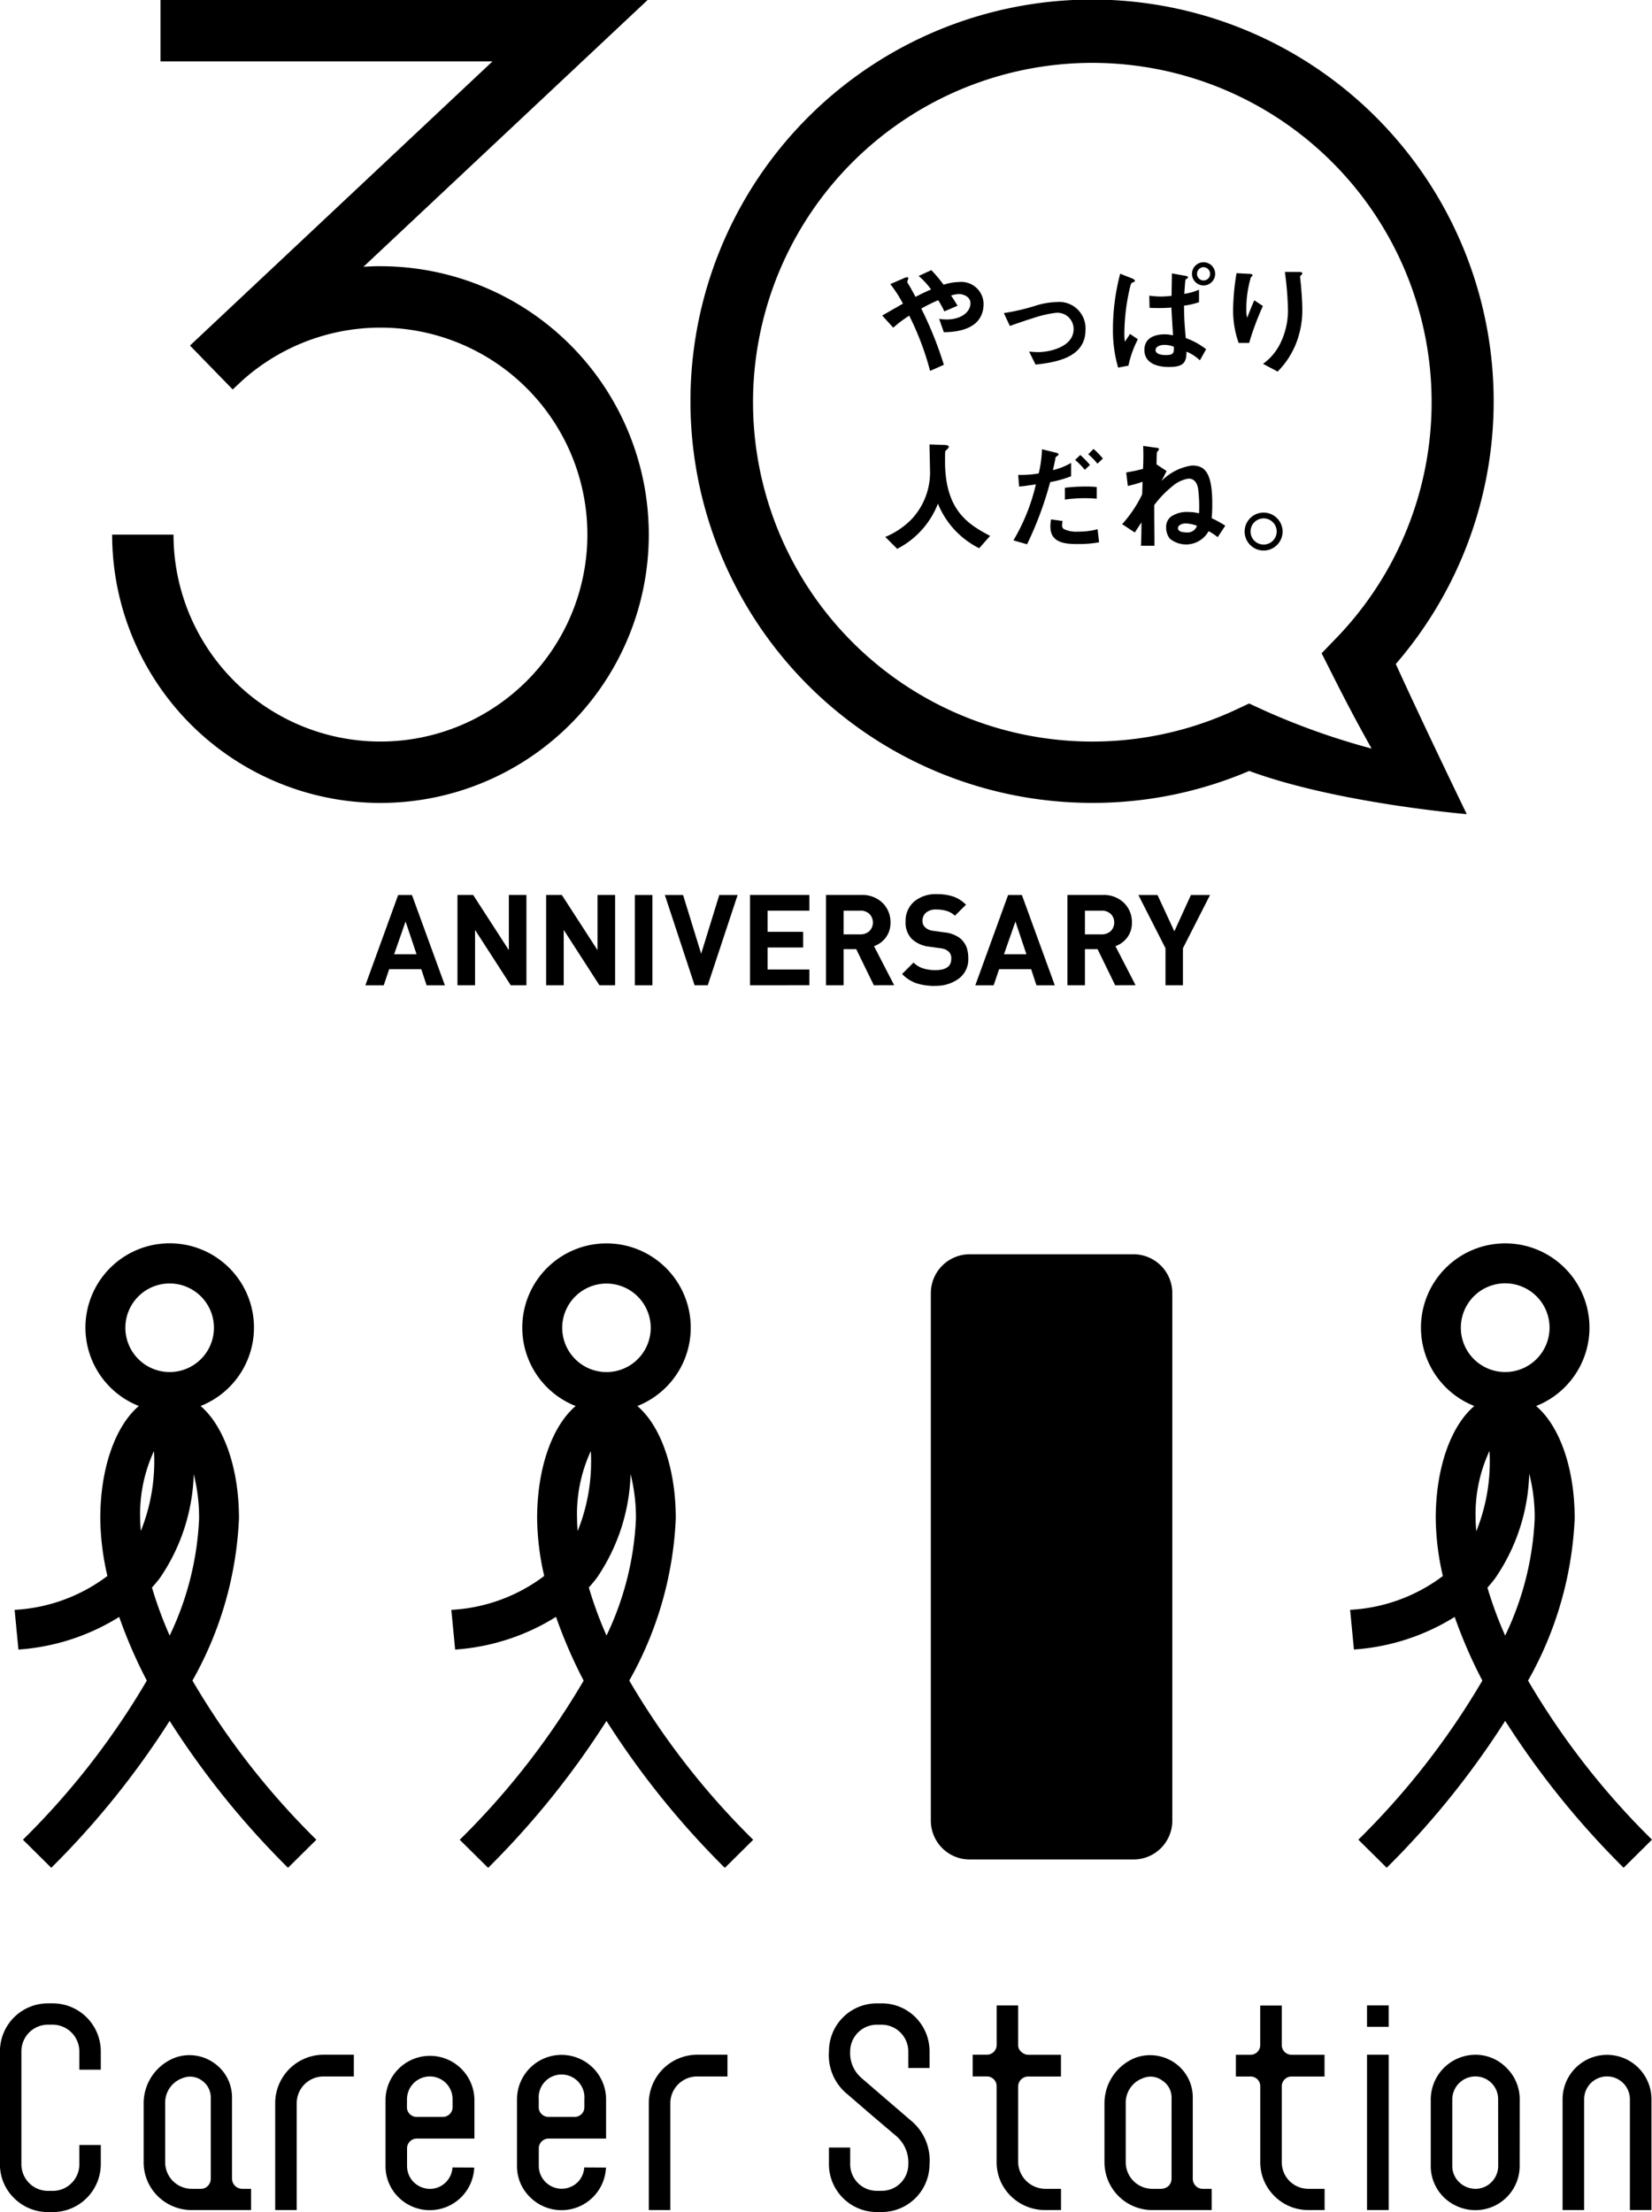 <svg xmlns="http://www.w3.org/2000/svg" width="101.059" height="135.304" viewBox="0 0 101.059 135.304"><g transform="translate(-809.93 -8049.134)"><path d="M948.356,8087.566a2.377,2.377,0,0,1-2.364-2.352V8052.9a2.379,2.379,0,0,1,2.364-2.352H958.4a2.378,2.378,0,0,1,2.364,2.352v32.314a2.376,2.376,0,0,1-2.364,2.352Z" transform="translate(-79.119 75.304)"/><path d="M910.729,8076.738a22.07,22.07,0,0,0,2.846-9.918c0-3.112-.935-5.667-2.349-6.876a5.155,5.155,0,1,0-3.777,0c-1.42,1.209-2.358,3.766-2.358,6.878a16.217,16.217,0,0,0,.435,3.519,10.33,10.33,0,0,1-5.676,2.072l.233,2.428a13.343,13.343,0,0,0,6.164-1.995,29.787,29.787,0,0,0,1.69,3.894,46.907,46.907,0,0,1-7.579,9.733l1.734,1.717a51.812,51.812,0,0,0,7.241-8.984,51.812,51.812,0,0,0,7.241,8.984l1.735-1.717a46.915,46.915,0,0,1-7.58-9.733m-3.16-9.146c-.024-.3-.038-.572-.038-.772a9.147,9.147,0,0,1,.844-4.122,11.369,11.369,0,0,1-.807,4.894m-.943-12.438a2.709,2.709,0,1,1,2.714,2.712,2.711,2.711,0,0,1-2.714-2.712m1.625,15.9c.17-.2.344-.395.5-.608a11.852,11.852,0,0,0,2.058-6.332,10.852,10.852,0,0,1,.327,2.709,18.333,18.333,0,0,1-1.8,7.161,24.385,24.385,0,0,1-1.081-2.931" transform="translate(-89.026 75.188)"/><path d="M932.729,8076.737a22.073,22.073,0,0,0,2.845-9.918c0-3.112-.935-5.669-2.35-6.875a5.153,5.153,0,1,0-3.775,0c-1.419,1.208-2.357,3.764-2.357,6.876a16.178,16.178,0,0,0,.434,3.517,10.321,10.321,0,0,1-5.682,2.074l.233,2.429a13.342,13.342,0,0,0,6.17-2,29.713,29.713,0,0,0,1.691,3.9,46.954,46.954,0,0,1-7.58,9.735l1.736,1.717a51.794,51.794,0,0,0,7.24-8.987,51.8,51.8,0,0,0,7.241,8.987l1.735-1.717a46.907,46.907,0,0,1-7.579-9.735m-3.161-9.149c-.023-.3-.036-.57-.036-.769a9.166,9.166,0,0,1,.842-4.121,11.364,11.364,0,0,1-.805,4.89m-.944-12.435a2.707,2.707,0,1,1,2.714,2.712,2.711,2.711,0,0,1-2.714-2.712m1.626,15.894c.17-.2.343-.395.5-.608a11.851,11.851,0,0,0,2.056-6.332,10.823,10.823,0,0,1,.328,2.711,18.329,18.329,0,0,1-1.8,7.162,24.089,24.089,0,0,1-1.081-2.934" transform="translate(-84.304 75.19)"/><path d="M977.992,8076.74a22.057,22.057,0,0,0,2.852-9.919c0-3.112-.938-5.669-2.358-6.876a5.154,5.154,0,1,0-3.783,0c-1.42,1.208-2.359,3.764-2.359,6.876a16.22,16.22,0,0,0,.436,3.523,10.323,10.323,0,0,1-5.673,2.067l.233,2.428a13.342,13.342,0,0,0,6.163-1.993,29.7,29.7,0,0,0,1.693,3.894,47.078,47.078,0,0,1-7.586,9.731l1.735,1.717a51.941,51.941,0,0,0,7.248-8.986,51.892,51.892,0,0,0,7.245,8.986l1.735-1.717a47.005,47.005,0,0,1-7.582-9.731m-3.168-9.129c-.024-.311-.039-.587-.039-.79a9.12,9.12,0,0,1,.848-4.128,11.357,11.357,0,0,1-.809,4.918m-.943-12.456a2.713,2.713,0,1,1,2.714,2.712,2.711,2.711,0,0,1-2.714-2.712m1.629,15.9c.171-.2.347-.4.5-.617a11.849,11.849,0,0,0,2.054-6.354,10.722,10.722,0,0,1,.335,2.735,18.313,18.313,0,0,1-1.807,7.168,24.286,24.286,0,0,1-1.085-2.933" transform="translate(-74.585 75.188)"/><path d="M905.28,8096.929h-1.312v1.185a1.624,1.624,0,0,1-1.625,1.622h-.3a1.624,1.624,0,0,1-1.62-1.622V8091.2a1.63,1.63,0,0,1,1.62-1.63h.3a1.642,1.642,0,0,1,1.625,1.63v1.125h1.312V8091.2a2.941,2.941,0,0,0-2.937-2.933h-.3a2.932,2.932,0,0,0-2.932,2.933v6.913a2.878,2.878,0,0,0,.861,2.063,2.928,2.928,0,0,0,2.071.858h.3a2.938,2.938,0,0,0,2.937-2.92Z" transform="translate(-89.184 83.403)"/><path d="M915.925,8092.184h1.86v-1.33h-1.86a2.966,2.966,0,0,0-2.952,2.964v6.537h1.317v-6.537a1.636,1.636,0,0,1,1.635-1.634" transform="translate(-86.209 83.958)"/><path d="M922.625,8097.75a1.4,1.4,0,0,1-.4.9,1.37,1.37,0,0,1-.977.408,1.426,1.426,0,0,1-.992-.408,1.4,1.4,0,0,1-.409-.98v-1.088a.6.6,0,0,1,.606-.6h3.514v-2.393a2.719,2.719,0,0,0-5.437,0v4.084a2.665,2.665,0,0,0,.787,1.893,2.72,2.72,0,0,0,4.64-1.809Zm-2.782-4.168a1.4,1.4,0,0,1,1.4-1.4,1.387,1.387,0,0,1,1.388,1.4v.487a.575.575,0,0,1-.174.415.6.6,0,0,1-.429.174h-1.582a.6.6,0,0,1-.432-.174.571.571,0,0,1-.174-.415Z" transform="translate(-85.016 83.958)"/><path d="M929.264,8097.75a1.4,1.4,0,0,1-.4.9,1.4,1.4,0,0,1-2.38-.98v-1.088a.6.6,0,0,1,.6-.6H930.6v-2.393a2.725,2.725,0,0,0-5.45,0v4.084a2.628,2.628,0,0,0,.8,1.893,2.722,2.722,0,0,0,4.643-1.809Zm-2.782-4.168a1.4,1.4,0,1,1,2.79,0v.487a.575.575,0,0,1-.174.415.6.6,0,0,1-.429.174h-1.585a.6.6,0,0,1-.429-.174.571.571,0,0,1-.174-.415Z" transform="translate(-83.594 83.958)"/><path d="M934.74,8092.184h1.86v-1.33h-1.86a2.966,2.966,0,0,0-2.951,2.964v6.537h1.317v-6.537a1.637,1.637,0,0,1,1.634-1.634" transform="translate(-82.169 83.958)"/><path d="M945.878,8095.439l-3.031-2.61a2.006,2.006,0,0,1-.688-1.627,1.637,1.637,0,0,1,1.647-1.63h.287a1.64,1.64,0,0,1,1.622,1.63v1.021h1.3V8091.2a2.94,2.94,0,0,0-.855-2.076,2.906,2.906,0,0,0-2.065-.856h-.287a2.926,2.926,0,0,0-2.946,2.933,3.063,3.063,0,0,0,1.12,2.618l1.507,1.3s1.54,1.306,1.545,1.313a2.134,2.134,0,0,1,.682,1.679,1.622,1.622,0,0,1-1.622,1.622h-.287a1.626,1.626,0,0,1-1.647-1.622v-1.024h-1.3v1.024a2.929,2.929,0,0,0,2.946,2.92h.287a2.925,2.925,0,0,0,2.92-2.92,3.149,3.149,0,0,0-1.136-2.675" transform="translate(-80.221 83.403)"/><path d="M950.422,8100.021a2.98,2.98,0,0,0,2.109.867h.972v-1.3h-.972a1.673,1.673,0,0,1-1.651-1.62v-4.649a.621.621,0,0,1,.63-.6H953.5v-1.329H951.51a.608.608,0,0,1-.43-.175.53.53,0,0,1-.2-.429v-2.412h-1.313v2.412a.6.6,0,0,1-.6.6H948.1v1.329h.864a.594.594,0,0,1,.6.6v4.649a2.883,2.883,0,0,0,.855,2.054" transform="translate(-78.667 83.425)"/><path d="M963.7,8100.021a2.925,2.925,0,0,0,2.082.867h1v-1.3h-1a1.622,1.622,0,0,1-1.62-1.62v-4.649a.6.6,0,0,1,.6-.6h2.016v-1.329h-2.016a.594.594,0,0,1-.6-.6v-2.412h-1.318v2.412a.594.594,0,0,1-.6.6h-.889v1.329h.889a.607.607,0,0,1,.43.174.6.6,0,0,1,.173.426v4.649a2.894,2.894,0,0,0,.856,2.054" transform="translate(-75.821 83.425)"/><rect width="1.326" height="1.309" transform="translate(893.555 8171.796)"/><rect width="1.326" height="9.5" transform="translate(893.556 8174.812)"/><path d="M976.61,8093.582a2.687,2.687,0,0,0-.8-1.917,2.646,2.646,0,0,0-1.91-.809,2.742,2.742,0,0,0-2.732,2.727v4.084a2.672,2.672,0,0,0,.786,1.893,2.765,2.765,0,0,0,1.946.8,2.7,2.7,0,0,0,2.706-2.689Zm-1.317,4.084a1.407,1.407,0,0,1-.412.982,1.377,1.377,0,0,1-.978.408,1.456,1.456,0,0,1-1-.408,1.378,1.378,0,0,1-.419-.982v-4.084a1.414,1.414,0,0,1,1.415-1.4,1.385,1.385,0,0,1,1.39,1.4Z" transform="translate(-73.713 83.958)"/><path d="M983.245,8100.354v-6.773a2.719,2.719,0,0,0-5.438,0v6.773h1.318v-6.773a1.4,1.4,0,1,1,2.8,0v6.773Z" transform="translate(-72.288 83.958)"/><path d="M912.37,8099.05a.624.624,0,0,1-.616-.62v-4.964a2.556,2.556,0,0,0-1.1-2.111,2.6,2.6,0,0,0-2.365-.333,2.988,2.988,0,0,0-1.941,2.792v3.615a2.9,2.9,0,0,0,.856,2.063,2.947,2.947,0,0,0,2.077.858h3.637v-1.3Zm-1.916-.62a.63.63,0,0,1-.182.445.585.585,0,0,1-.42.175h-.566a1.623,1.623,0,0,1-1.622-1.621v-3.615a1.586,1.586,0,0,1,1.066-1.534,1.216,1.216,0,0,1,1.181.147,1.262,1.262,0,0,1,.543,1.039Z" transform="translate(-87.63 83.963)"/><path d="M960.74,8099.05a.585.585,0,0,1-.42-.175.63.63,0,0,1-.182-.445v-4.964a2.555,2.555,0,0,0-1.094-2.111,2.644,2.644,0,0,0-2.379-.333,3,3,0,0,0-1.929,2.792v3.615a2.929,2.929,0,0,0,2.92,2.922h3.638v-1.3Zm-1.9-.62a.627.627,0,0,1-.183.445.7.7,0,0,1-.446.175h-.554a1.625,1.625,0,0,1-1.62-1.621v-3.615a1.588,1.588,0,0,1,1.065-1.534,1.19,1.19,0,0,1,1.169.147,1.225,1.225,0,0,1,.57,1.039Z" transform="translate(-77.242 83.963)"/><path d="M859.341,8066.534l-.285-.818a3.112,3.112,0,0,0,.465.038c.9,0,1.451-.473,1.451-.992,0-.412-.459-.563-.7-.563a1.9,1.9,0,0,0-.488.091c.1.143.225.339.4.624l-.812.346a5.417,5.417,0,0,0-.375-.684,10.752,10.752,0,0,0-1.036.511,22.527,22.527,0,0,1,1.382,3.439l-.842.375a17.2,17.2,0,0,0-1.277-3.379,7.192,7.192,0,0,0-.975.735l-.677-.743c.1-.06.225-.128,1.269-.729a7.921,7.921,0,0,0-.774-1.194l.8-.346c.091-.037.3-.144.3-.007,0,.036-.061.188-.061.225a1.216,1.216,0,0,0,.1.188c.054.074.278.488.406.72.406-.209.632-.316.948-.451a4.354,4.354,0,0,0-.759-.825l.774-.359a8.067,8.067,0,0,1,.751.894,3.234,3.234,0,0,1,.924-.166,1.369,1.369,0,0,1,1.524,1.322c0,1.682-1.84,1.735-2.426,1.749" transform="translate(8.326 2.92)"/><path d="M863.636,8068.164l-.391-.788c.278.023.429.031.549.031.623,0,2.171-.278,2.171-1.413a.99.99,0,0,0-1.082-.991,7.057,7.057,0,0,0-1.465.347c-.149.044-.638.2-1.351.457l-.369-.788a12.913,12.913,0,0,0,2.014-.475,4.691,4.691,0,0,1,1.209-.2,1.613,1.613,0,0,1,1.772,1.7c0,1.691-1.779,1.984-3.056,2.126" transform="translate(9.641 3.265)"/><path d="M868.138,8068.664l-.629.12a8.141,8.141,0,0,1-.317-2.343,13.352,13.352,0,0,1,.443-3.4l.721.285c.022.007.18.075.18.149,0,.045-.03.061-.135.1-.068.023-.091.045-.136.179a12.594,12.594,0,0,0-.374,2.945,3.509,3.509,0,0,0,.029.5c.159-.232.173-.255.316-.473l.48.322a6.442,6.442,0,0,0-.578,1.623m4.372-.331a2.642,2.642,0,0,0-.818-.533c-.01.63-.136.939-1.076.939-.216,0-1.5,0-1.5-1.044,0-.954,1.065-.954,1.252-.954a2.357,2.357,0,0,1,.5.062c-.068-1.075-.074-1.172-.1-1.7-.344.031-.675.031-.728.031-.181,0-.307,0-.609-.014l-.016-.744a5.249,5.249,0,0,0,.7.053c.24,0,.494-.023.661-.039.006-.367.022-1.028.022-1.375l.811.144c.167.03.173.059.173.1,0,.022-.006.037-.052.067-.074.045-.1.061-.106.106-.015.066-.058.713-.067.834a3.578,3.578,0,0,0,.9-.256v.767a4.679,4.679,0,0,1-.917.209c.008.759.024,1.052.106,1.983a4.439,4.439,0,0,1,1.246.684Zm-2.156-.946c-.336,0-.555.135-.555.315s.2.308.632.308c.5,0,.494-.165.488-.51a1.6,1.6,0,0,0-.565-.113m2.382-3.636a.709.709,0,0,1,0-1.418.709.709,0,0,1,0,1.418m0-1.118a.409.409,0,0,0-.4.413.4.4,0,1,0,.8,0,.414.414,0,0,0-.4-.413" transform="translate(10.821 2.835)"/><path d="M874.221,8067.169h-.639a5.945,5.945,0,0,1-.338-2.042,14.188,14.188,0,0,1,.21-2.225l.819.045c.045,0,.158.016.158.091,0,.052-.075.082-.1.113a6.813,6.813,0,0,0-.278,2.013,1.682,1.682,0,0,0,.052.465c.1-.255.248-.646.435-1.066l.527.347a17.04,17.04,0,0,0-.842,2.26m2.794.211a5.051,5.051,0,0,1-1.052,1.54l-.894-.474a3.318,3.318,0,0,0,1.067-1.27,4.555,4.555,0,0,0,.459-2.013,19.637,19.637,0,0,0-.188-2.336h.91c.022,0,.157,0,.157.1,0,.068-.135.113-.135.181s.038.383.045.459c.045.526.09,1.081.09,1.576a5.549,5.549,0,0,1-.458,2.239" transform="translate(12.12 2.94)"/><path d="M861.472,8077.862a5.25,5.25,0,0,1-2.524-2.727,5.235,5.235,0,0,1-2.493,2.764l-.729-.728a4.851,4.851,0,0,0,1.607-1.082A4.19,4.19,0,0,0,858.46,8073c0-.2-.023-1.172-.03-1.488l.841.03c.083,0,.339,0,.339.112,0,.038-.016.067-.061.121-.015.022-.135.12-.151.149s-.015.534-.015.631c0,3.026,1.456,3.861,2.756,4.552Z" transform="translate(8.359 4.805)"/><path d="M864.426,8073.771a21.23,21.23,0,0,1-1.413,3.8l-.833-.24a11.986,11.986,0,0,0,1.374-3.425s-.519.075-.578.082a3,3,0,0,1-.451.045l-.052-.707a6.24,6.24,0,0,0,1.254-.09,7.335,7.335,0,0,0,.2-1.479l.849.21c.12.03.165.061.165.112,0,.03-.015.039-.135.128-.052.03-.052.053-.075.21-.007.038-.083.4-.135.616a3.868,3.868,0,0,0,1.111-.442v.819a6.948,6.948,0,0,1-1.284.359m1.7,3.787c-.729,0-1.682-.045-1.682-1.066a2.052,2.052,0,0,1,.045-.443l.7.1a1.762,1.762,0,0,0-.03.286.254.254,0,0,0,.1.2,1.7,1.7,0,0,0,.856.164,4.462,4.462,0,0,0,1.217-.149l.09.8a6.493,6.493,0,0,1-1.291.106m-.8-2.72v-.72a9.873,9.873,0,0,1,1.247-.075,5.631,5.631,0,0,1,.7.03v.713a8.77,8.77,0,0,0-1.945.052m1.217-1.818a4.755,4.755,0,0,0-.593-.607l.315-.3a5.607,5.607,0,0,1,.594.609Zm.774-.375a4.364,4.364,0,0,0-.564-.578l.323-.323a4.462,4.462,0,0,1,.571.585Z" transform="translate(9.745 4.855)"/><path d="M873.5,8077.169a3.328,3.328,0,0,0-.556-.367,1.575,1.575,0,0,1-2.372.458,1.1,1.1,0,0,1-.226-.7.79.79,0,0,1,.293-.646,1.721,1.721,0,0,1,1.075-.285,2.5,2.5,0,0,1,.645.083,9.094,9.094,0,0,0-.052-1.473c-.038-.263-.158-.653-.593-.653a1.974,1.974,0,0,0-.984.466,6.363,6.363,0,0,0-1.113,1.156c0,.954.007,1.188.016,2.486h-.826c.022-.473.029-.893.029-1.426-.106.158-.262.383-.406.616l-.774-.512a7.685,7.685,0,0,0,1.224-1.825l.023-.766c-.255.083-.556.18-.9.255l-.1-.827a10.176,10.176,0,0,0,1.029-.217c.009-.21.038-.781.009-1.4l.758.1c.188.021.21.052.21.1,0,.023-.029.061-.09.127a.248.248,0,0,0-.045.136c-.007.18-.015.473-.015.662l.616.406-.309.607a3.257,3.257,0,0,1,1.863-.945c.743,0,1.239.367,1.239,2.328,0,.5-.023.707-.038.894a6.72,6.72,0,0,1,.833.458Zm-1.96-.84c-.241,0-.473.119-.473.285s.18.263.51.263a.6.6,0,0,0,.654-.406,2.183,2.183,0,0,0-.691-.143" transform="translate(10.921 4.822)"/><path d="M876.146,8076.1a1.161,1.161,0,1,1-1.156-1.156,1.168,1.168,0,0,1,1.156,1.156m-1.961,0a.8.8,0,1,0,.8-.8.8.8,0,0,0-.8.8" transform="translate(12.245 5.542)"/><path d="M893.4,8098.931s-7.956-.666-13.308-2.642a24.328,24.328,0,0,1-9.6,1.954,24.568,24.568,0,1,1,18.567-8.495c1.713,3.764,4.34,9.183,4.34,9.183m-13.312-6.768.793.367a43.419,43.419,0,0,0,6.7,2.391c-.937-1.661-1.792-3.309-2.459-4.642l-.6-1.188.923-.956a20.756,20.756,0,1,0-6.151,4.4Z" transform="translate(6.257 0)"/><path d="M833.288,8099.722l-.324-.984H831l-.333.984h-1.124l2.006-5.521h.844l2.014,5.521Zm-1.285-3.9-.7,2h1.371Z" transform="translate(2.738 9.677)"/><path d="M837.442,8099.722l-2.184-3.385v3.385h-1.076V8094.2h.96l2.184,3.375V8094.2H838.4v5.521Z" transform="translate(3.733 9.676)"/><path d="M841.907,8099.722l-2.184-3.385v3.385h-1.076V8094.2h.96l2.184,3.375V8094.2h1.076v5.521Z" transform="translate(4.692 9.676)"/><rect width="1.076" height="5.521" transform="translate(848.764 8103.878)"/><path d="M847.25,8099.722h-.805l-1.82-5.521h1.115l1.107,3.593,1.108-3.593h1.122Z" transform="translate(5.976 9.676)"/><path d="M848.914,8099.722V8094.2h3.632v.96H849.99v1.292h2.176v.96H849.99v1.346h2.556v.961Z" transform="translate(6.896 9.676)"/><path d="M855.667,8099.721l-1.076-2.207h-.774v2.207h-1.076V8094.2h2.16a1.764,1.764,0,0,1,1.3.483,1.633,1.633,0,0,1,.485,1.2,1.472,1.472,0,0,1-.287.919,1.547,1.547,0,0,1-.72.529l1.232,2.386Zm-.836-4.56h-1.014v1.447h1.014a.8.8,0,0,0,.565-.2.749.749,0,0,0,0-1.051.8.8,0,0,0-.568-.2" transform="translate(7.718 9.676)"/><path d="M858.587,8099.769a3.591,3.591,0,0,1-1.138-.162,2.217,2.217,0,0,1-.875-.566l.7-.7a1.412,1.412,0,0,0,.583.356,2.475,2.475,0,0,0,.748.107q.975,0,.975-.682a.56.56,0,0,0-.124-.417.894.894,0,0,0-.239-.167,1.175,1.175,0,0,0-.3-.074l-.666-.092a1.865,1.865,0,0,1-1.085-.477,1.431,1.431,0,0,1-.379-1.064,1.551,1.551,0,0,1,.515-1.212,2.029,2.029,0,0,1,1.405-.461,3.1,3.1,0,0,1,1,.146,2.082,2.082,0,0,1,.777.5l-.682.673a1.245,1.245,0,0,0-.522-.3,2.226,2.226,0,0,0-.607-.081.931.931,0,0,0-.635.192.646.646,0,0,0-.217.5.631.631,0,0,0,.035.219.638.638,0,0,0,.174.22.869.869,0,0,0,.465.175l.65.093a1.86,1.86,0,0,1,.987.368,1.387,1.387,0,0,1,.391.557,2.059,2.059,0,0,1,.1.67,1.469,1.469,0,0,1-.573,1.228,2.332,2.332,0,0,1-1.471.445" transform="translate(8.541 9.668)"/><path d="M864,8099.722l-.324-.984h-1.959l-.334.984h-1.122l2.005-5.521h.844l2.013,5.521Zm-1.285-3.9-.7,2h1.371Z" transform="translate(9.333 9.677)"/><path d="M867.821,8099.721l-1.076-2.207h-.774v2.207H864.9V8094.2h2.16a1.764,1.764,0,0,1,1.3.483,1.637,1.637,0,0,1,.485,1.2,1.473,1.473,0,0,1-.287.919,1.553,1.553,0,0,1-.72.529l1.23,2.386Zm-.836-4.56h-1.014v1.447h1.014a.8.8,0,0,0,.565-.2.748.748,0,0,0,0-1.051.8.8,0,0,0-.568-.2" transform="translate(10.328 9.676)"/><path d="M871.2,8097.457v2.265h-1.068v-2.265l-1.658-3.256h1.17l1.03,2.222,1.014-2.222h1.17Z" transform="translate(11.095 9.676)"/><path d="M833.208,8065.415c-.351,0-.7.015-1.045.037l17.383-16.317h-29.8v3.753h20.312s-18.49,17.366-18.506,17.383l2.614,2.686.557-.524a12.659,12.659,0,1,1-4.179,9.4h-3.753a16.414,16.414,0,1,0,16.413-16.415" transform="translate(0 0)"/></g></svg>